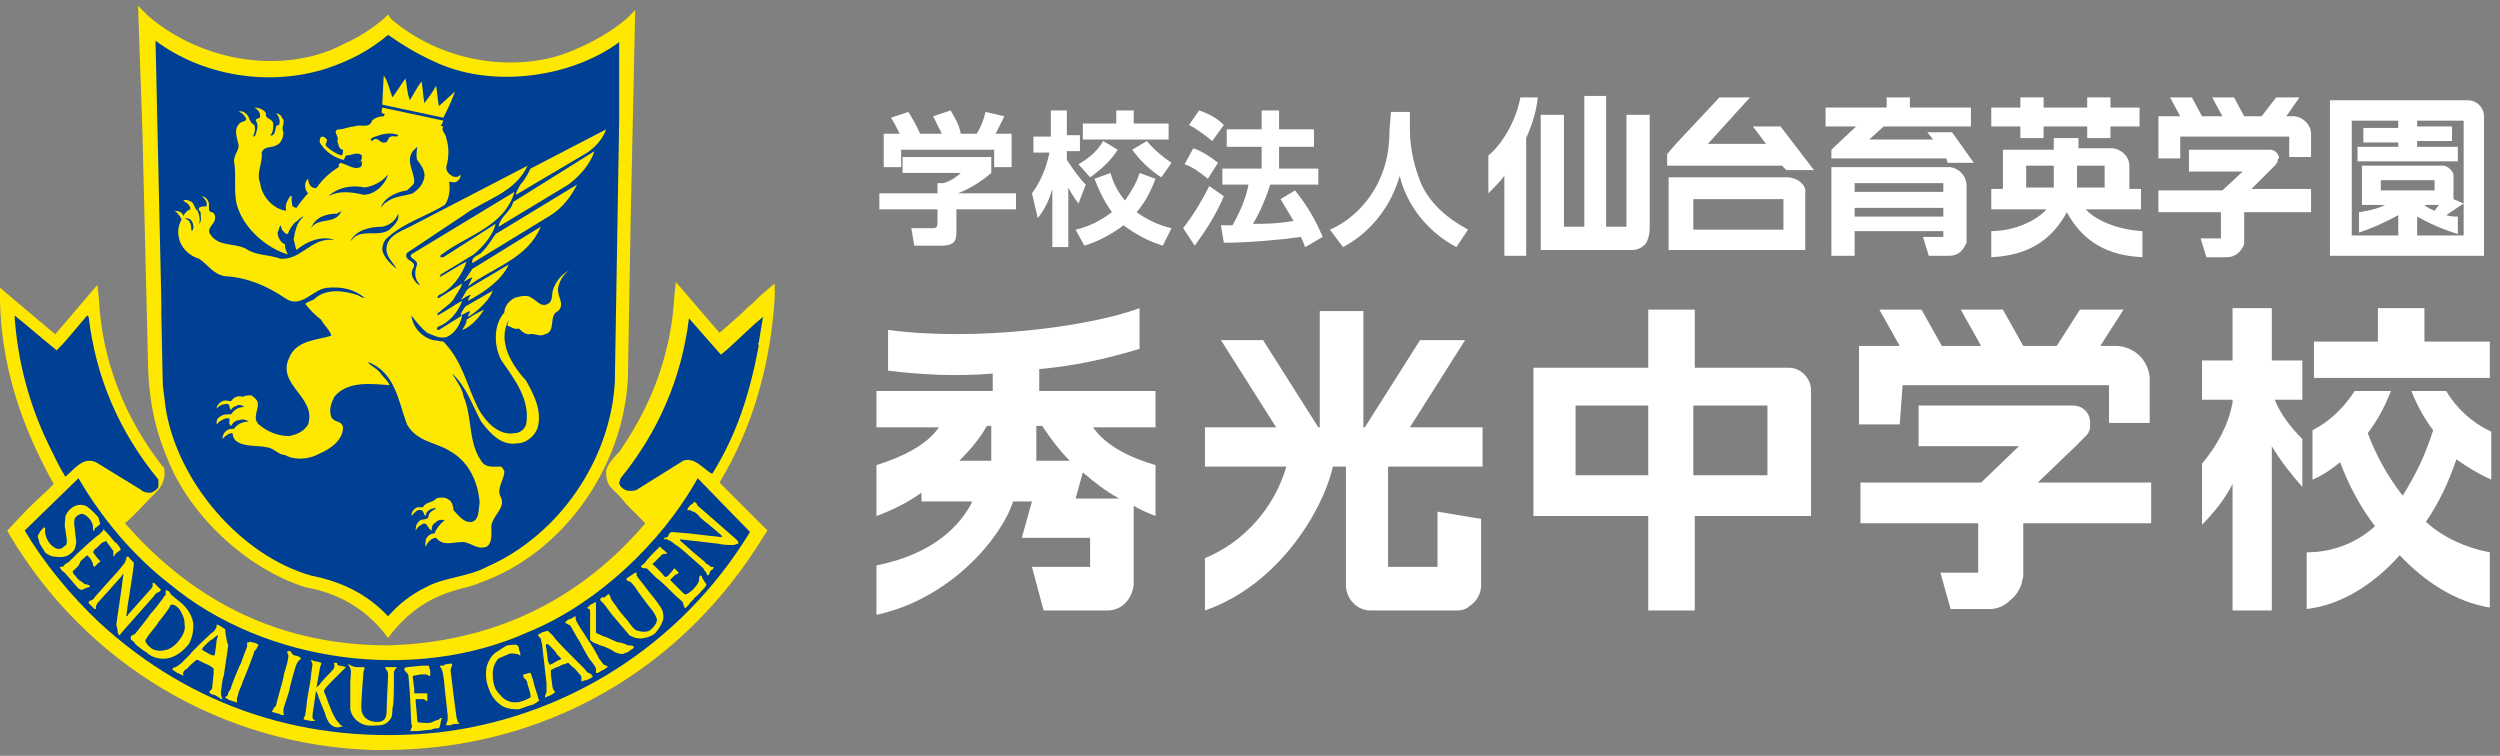 <?xml version="1.0" encoding="utf-8"?>
<!-- Generator: Adobe Illustrator 24.1.2, SVG Export Plug-In . SVG Version: 6.00 Build 0)  -->
<svg version="1.1" xmlns="http://www.w3.org/2000/svg" xmlns:xlink="http://www.w3.org/1999/xlink" x="0px" y="0px"
	 viewBox="0 0 172 52" style="enable-background:new 0 0 172 52;" xml:space="preserve">
<rect x="0" y="0" width="172" height="52" fill="#808080" stroke="none"/>
<style type="text/css">
	.st0{opacity:0;fill:#FF00FF;}
	.st1{fill:#FFFFFF;}
	.st2{fill:#FFE800;}
	.st3{fill:#004094;}
</style>
<g id="レイヤー_2">
	<rect class="st0" width="172" height="52"/>
</g>
<g id="レイヤー_3">
	<path class="st1" d="M113.5,7.9h-1.6v7.7h-1.4v-9h-1.5v9h-1.4V7.9H106l0,9.3h6.3c0.4,0,0.7-0.2,0.9-0.4c0.2-0.3,0.3-0.7,0.3-1.1
		V7.9z"/>
	<path class="st1" d="M102.4,10.7v2.6c0.4-0.4,0.8-0.8,1.1-1.2v5.5h1.5V9.5c0.4-0.9,0.7-1.8,0.8-2.8h-1.2
		C104.4,7.9,103.6,9.7,102.4,10.7"/>
	<path class="st1" d="M123.1,12.2l-7.4,0v0h-0.9v5h1.6v0h6.2v0h1.6v-3.9C124.3,12.8,123.8,12.3,123.1,12.2 M122.7,15.8h-6.2v-2.1
		h6.2L122.7,15.8z"/>
	<polygon class="st1" points="120.6,8.7 121.5,9.9 117.5,9.9 120.4,6.7 118.3,6.7 115.3,9.9 114.7,10.6 114.7,10.8 114.7,11.4 
		122.6,11.4 122.9,11.7 124.8,11.7 122.5,8.7 	"/>
	<polygon class="st1" points="139,9.5 140.6,9.5 140.6,8.7 143.6,8.7 143.6,9.5 145.2,9.5 145.2,8.7 147.2,8.7 147.2,7.4 145.2,7.4 
		145.2,6.7 143.6,6.7 143.6,7.4 140.6,7.4 140.6,6.7 139,6.7 139,7.4 137,7.4 137,8.7 139,8.7 	"/>
	<path class="st1" d="M143.5,14.4h3.8v-1.4h-0.8v-1.4c0,0,0-0.1,0-0.1s0-0.1,0-0.1c0-0.6-0.5-1.1-1.1-1.2h-2.4V9.5h-1.7v0.8H138v0
		h-0.2v2.7h-0.8v1.4h3.8c-0.6,0.7-2.1,1.5-3.8,1.5v1.8c1.6-0.1,3.8-0.5,5.2-3.1c1.4,2.6,3.6,3,5.2,3.1v-1.8
		C145.6,15.8,144.1,15.1,143.5,14.4 M141.3,12.9h-1.9v-1.5h1.9V12.9z M142.9,12.9v-1.5h1.9v1.5H142.9z"/>
	<path class="st1" d="M156.2,11.7l0.3-0.3c0,0,0,0,0.1-0.1c0-0.1,0.1-0.1,0.1-0.2c0-0.1,0-0.2,0.1-0.2v0c0-0.3-0.3-0.6-0.6-0.6h-5.6
		v1.5h3.7l-1.4,1.3h-4.4v1.5h4.3v1.8h-1.4l0.4,1.3h1.4c0.6,0,1-0.4,1.2-0.9c0-0.1,0-0.2,0-0.2v-2h4.6V13h-4.1L156.2,11.7z"/>
	<path class="st1" d="M150,9.4h7.5v1.4h1.5V9.2c0-0.6-0.5-1.1-1.1-1.2l-0.3,0h-0.3l0.9-1.3h-1.6L155.6,8h-1.2l-0.7-1.3h-1.5l0.7,1.3
		h-1.4l-0.7-1.3h-1.5L150,8h-1.5v0h0v2.9h1.5V9.4z"/>
	<path class="st1" d="M169.8,6.9l-9.5,0v1.4h0v7.9h0v1.4h10.6V8C170.9,7.4,170.4,6.9,169.8,6.9 M169.5,9.4v6.8h-3.2v-1.3
		c0.9,0.5,1.8,0.9,2.8,1.2v-1.2c-0.3,0-0.5,0-0.8-0.1l1.2-0.8l-0.7-0.3v-0.6l0,0v-1c0-0.1,0-0.2-0.1-0.3c-0.1-0.2-0.4-0.4-0.6-0.4
		h-5.6v1h0v0.7h0v1h1.6c-0.6,0.3-1.2,0.4-1.8,0.5V16c0.9-0.3,1.8-0.7,2.7-1.2v1.4h-3.2V8.3h3.2v0.5h-2.4v1h2.4v0.3h-2.8v1h6.9v-1
		h-2.8V9.7h2.4v-1h-2.4V8.3h3.2L169.5,9.4z M167.5,12.6v0.5h-3.7v-0.7h3.7V12.6z M167.8,14.1l-0.3,0.4c-0.2-0.1-0.5-0.2-0.7-0.4
		H167.8z"/>
	<path class="st1" d="M134.2,11.5H126v6.1h1.6v-1.7h6.1v0.4h-1.4l0.4,1.3h1.4c0.3,0,0.6-0.1,0.8-0.3c0.2-0.2,0.3-0.4,0.4-0.6
		c0-0.1,0-0.2,0-0.2v-3.7C135.3,12.1,134.8,11.6,134.2,11.5 M133.7,14.9h-6.1v-0.6h6.1V14.9z M133.7,13.2h-6.1v-0.6h6.1V13.2z"/>
	<polygon class="st1" points="132.6,9.1 133,9.6 128.6,9.6 129.6,8.7 135.6,8.7 135.6,7.4 131.4,7.4 131.4,6.7 129.8,6.7 129.8,7.4 
		125.6,7.4 125.6,8.7 127.7,8.7 126,10.3 126,10.9 126,10.9 133.9,10.9 134,11.2 135.8,11.2 134.3,9.1 	"/>
	<path class="st1" d="M68.2,10.9v1c-0.7,0.6-1.5,1.1-2.3,1.4h4v1.1h-4.1v1.5c0,0.5,0,1-1,1h-1.9l-0.2-1.2h1.4c0.3,0,0.4,0,0.4-0.4
		v-0.9h-4v-1.1h4v-0.7l0.4,0c0.4-0.1,0.9-0.4,1.2-0.7h-4v-1.1H68.2z M61.9,9.2c-0.2-0.4-0.4-0.8-0.6-1.1l1.2-0.4
		c0.3,0.5,0.6,1,0.8,1.5h1.5c-0.2-0.4-0.4-0.8-0.6-1.2l1.2-0.4c0.3,0.5,0.6,1,0.7,1.6h1.1c0.3-0.5,0.5-1,0.6-1.5l1.3,0.3
		c-0.2,0.4-0.4,0.8-0.6,1.2h1.1v2.3h-1.2v-1.2H62v1.2h-1.2V9.2L61.9,9.2z"/>
	<path class="st1" d="M71,13.3c0.6-0.8,1-1.8,1.2-2.8h-1.1V9.4h1.2V7.6h1.1v1.7h0.9v1.1h-0.9v0.6c0.4,0.6,0.8,1.2,1.3,1.7L74.2,14
		c-0.3-0.4-0.5-0.7-0.7-1.1v4.1h-1.1v-4c-0.2,0.7-0.5,1.4-1,2L71,13.3z M79.5,12.3c-0.3,0.8-0.7,1.6-1.3,2.3
		c0.7,0.5,1.5,0.9,2.4,1.1L80,16.9c-1-0.3-1.9-0.8-2.7-1.4c-0.8,0.6-1.7,1.1-2.7,1.4L74,15.8c0.9-0.2,1.7-0.6,2.5-1.2
		c-0.5-0.7-0.9-1.5-1.2-2.3l1.1-0.4c0.2,0.7,0.5,1.3,1,1.9c0.4-0.6,0.8-1.2,1-1.9L79.5,12.3z M76.9,10.3c-0.5,0.8-1.2,1.4-1.9,1.9
		l-0.8-0.9c0.7-0.4,1.3-0.9,1.7-1.6L76.9,10.3z M76.8,7.6H78v0.9h2.4v1.1h-5.9V8.5h2.3L76.8,7.6z M78.9,9.7c0.5,0.6,1.1,1.1,1.7,1.5
		l-0.7,1c-0.8-0.5-1.5-1.2-2-1.9L78.9,9.7z"/>
	<path class="st1" d="M84.2,13.5c-0.5,1.2-1.2,2.3-2,3.4l-0.8-1.2c0.7-0.9,1.3-1.9,1.8-2.9L84.2,13.5z M82.1,10.2
		c0.6,0.2,1.2,0.6,1.7,1l-0.7,1.1c-0.5-0.4-1-0.8-1.6-1L82.1,10.2z M82.5,7.6c0.6,0.2,1.2,0.5,1.7,1l-0.8,1.1
		c-0.5-0.4-1-0.8-1.6-1.1L82.5,7.6z M87.4,12.7c-0.3,0.9-0.7,1.9-1.2,2.7c0.9,0,1.6,0,2.8-0.2c-0.3-0.5-0.6-1-0.9-1.5l1-0.6
		c0.8,1,1.4,2,1.9,3.2L89.8,17c-0.1-0.2-0.1-0.3-0.3-0.7c-1.4,0.2-3.6,0.4-5.3,0.4L84,15.5c0.1,0,0.7,0,0.8,0
		c0.5-0.9,0.9-1.8,1.1-2.8h-1.8v-1.1h2.7v-1.5h-2.4V8.9h2.4V7.6h1.2v1.3h2.4v1.2h-2.4v1.5h2.7v1.1H87.4z"/>
	<path class="st1" d="M95.7,7.7H97v1.2c0,1.3,0.3,2.6,0.8,3.8c0.9,1.9,2.7,2.8,3.2,3.1l-0.8,1.2c-1.9-1-3.4-2.8-3.9-4.9
		c-0.6,2.1-2,3.9-3.9,4.9l-0.9-1.2c1.4-0.6,2.6-1.8,3.3-3.2c0.6-1.2,0.8-2.4,0.8-3.7L95.7,7.7z"/>
	<path class="st1" d="M124.4,26.1c-0.3-0.5-0.8-0.8-1.3-0.8h-6.5v-4h-3.2v4h-7.9v10.2h7.9v6.5h3.2v-6.5h8v-8.6
		C124.6,26.5,124.5,26.3,124.4,26.1z M113.4,32.7h-5v-4.8h5L113.4,32.7z M121.6,32.7h-5.1v-4.8h5.1L121.6,32.7z"/>
	<path class="st1" d="M71.4,25.4c2.4-0.2,4.7-0.7,7-1.4v-2.8c-3.5,1.3-11.3,2.3-17.3,1.5v2.8c2.4,0.3,4.8,0.4,7.2,0.2v1.2h-8v2.5
		h4.3c-0.9,1.3-2.7,2.1-4.3,2.6v3.5c1.1-0.4,2.1-0.9,3.1-1.6v0.6h3.5c-0.8,1.6-2.6,3.6-6.6,4.4v3.4c5.1-1.1,8.6-5.3,9.4-7.8H71
		L70.3,37h4.7v2h-4l0.8,3h4.4c1,0,1.7-0.8,1.8-1.8v-5.4c0.5,0.3,1,0.5,1.5,0.7v-3.5c-1.7-0.5-3.4-1.3-4.3-2.6h4.3v-2.5h-8V25.4z
		 M68.3,31.7h-2.3c0.7-0.7,1.4-1.5,1.9-2.4h0.3V31.7z M74.5,32.5c0.8,0.7,1.6,1.3,2.5,1.8h-3L74.5,32.5z M71.7,29.3
		c0.6,0.9,1.2,1.7,1.9,2.4h-2.3v-2.4L71.7,29.3z"/>
	<path class="st1" d="M102,32.1v-2.7h-5l3.8-6h-3.1l-3.8,6h-0.1v-8h-3v8h-0.1l-3.8-6H84l3.8,6h-4.9v2.7h5.6
		c-0.8,2.8-2.9,5.2-5.6,6.3V42c5.2-1.8,8.2-7.1,8.8-9.9h0.9v8.3c0.1,0.9,0.8,1.6,1.7,1.6h6c0.3,0,0.6-0.1,0.8-0.3
		c0.5-0.3,0.8-0.9,0.8-1.4v-4.6l-3-0.5V39h-3.4v-6.9H102z"/>
	<path class="st1" d="M142.8,30.7l0.6-0.6c0,0,0.1-0.1,0.1-0.1c0.1-0.1,0.2-0.2,0.2-0.3c0.1-0.1,0.1-0.3,0.1-0.5v-0.1
		c0-0.7-0.5-1.2-1.2-1.2H132v2.8h6.9l-2.6,2.5h-8.3V36h8.1v3.4h-2.6l0.7,2.5h2.7c0.5,0,1-0.2,1.4-0.6c0.4-0.3,0.7-0.8,0.8-1.2
		c0-0.2,0.1-0.3,0.1-0.5V36h8.8v-2.8h-7.8L142.8,30.7z"/>
	<path class="st1" d="M130.9,26.5h14.2v2.6h2.8V26c-0.1-1.2-1-2.1-2.2-2.2h-1.2l1.6-2.5h-3l-1.6,2.5h-2.3l-1.4-2.5h-2.9l1.4,2.5
		h-2.7l-1.4-2.5h-2.9l1.4,2.5h-2.8v5.4h2.8L130.9,26.5z"/>
	<polygon class="st1" points="171.3,23.5 166.8,23.5 166.8,21.2 163.6,21.2 163.6,23.5 159.2,23.5 159.2,26 171.3,26 	"/>
	<path class="st1" d="M171.4,33v-3.3c-1.3-0.6-2.4-1.6-3.1-2.8h-2.4c0.4,1,0.9,1.9,1.5,2.7c-0.5,1.6-1.2,3.1-2.1,4.5
		c-1-1.3-1.8-2.7-2.4-4.3c0.7-0.9,1.2-1.9,1.6-2.9H162c-0.7,1.1-1.7,2.1-2.9,2.7v3.4c0.7-0.3,1.3-0.7,1.9-1.2
		c0.6,1.6,1.4,3.1,2.4,4.4c-1.3,1.2-3,1.8-4.7,1.8v3.9c2.5-0.3,4.7-1.8,6.4-3.7c1.7,1.8,3.8,3.2,6.2,3.6v-3.8
		c-1.6-0.3-3.2-1-4.4-2.1c0.9-1.3,1.6-2.8,2.1-4.3C169.7,32.1,170.5,32.6,171.4,33"/>
	<path class="st1" d="M158.4,24.8h-2.1v-3.6h-2.7v3.6h-2.1v2.7h2.1v0.2c-0.3,1.6-1.1,3-2.1,4.2v4.2c0.8-0.8,1.6-1.8,2.1-2.8V42h2.7
		V30.7c0.6,1,1.3,1.9,2.1,2.8v-3.3c-0.8-0.8-1.5-1.7-1.9-2.7h1.9V24.8z"/>
	<path class="st2" d="M43.1,1.3c-1.2,1-2.5,1.7-4,2.3c-1.3,0.5-2.6,0.7-4,0.7c-3,0-6-1.1-8.2-3L26.7,1l-0.2,0.2
		c-0.9,0.8-1.9,1.4-2.8,1.8c-1.5,0.8-3.2,1.2-5.1,1.2l0,0c-3.1,0-6.2-1.2-8.4-3.1L9.5,0.4l0.3,8.7l0.4,16.5c0.1,2.3,0.6,4.3,1.3,5.9
		c1.5,3.9,5.4,7.6,9.5,8.9l0,0c2.3,0.4,4.1,1.5,5.4,3.1l0.3,0.4l0.3-0.4c0.8-1,1.8-1.8,2.8-2.3c0.6-0.3,1.2-0.5,1.9-0.7
		c0.4-0.1,0.9-0.2,1.3-0.4c5.7-2,9.9-7.9,10.2-14.1l0.2-11.4l0.2-9.1l0.1-4.8L43.1,1.3z"/>
	<path class="st3" d="M29.8,4.2c3.9,1.9,9.4,1.2,12.8-1.3l0,5.3l-0.3,18.1C42,31.6,38.5,36.8,33.5,39c-1.3,0.7-2.9,0.7-4.2,1.4
		c-1,0.5-1.8,1.1-2.6,2c-1.5-1.6-3.3-2.4-5.3-2.8c-4.9-1.4-9.2-6.5-10-11.5l-0.2-1.6l-0.1-4.9l0-0.8l-0.4-18
		c3.2,2.4,7.8,3.2,11.8,1.9c1.5-0.5,2.9-1.2,4.2-2.3C27.7,3.1,28.7,3.7,29.8,4.2"/>
	<path class="st2" d="M53.3,19.5l-0.7,0.6c-0.4,0.3-0.7,0.7-1.1,1c-0.6,0.6-1.3,1.2-2,1.8l-3-3.5l-0.1,0.9
		c-0.2,3.9-1.5,7.4-3.6,10.5l0,0c-0.1,0.2-0.2,0.3-0.4,0.5c-0.3,0.3-0.6,0.7-0.7,1.1l0,0.1c0,0.4,0.1,0.8,0.3,1l0,0
		c0.4,0.4,0.8,0.8,1.1,1.2c0.4,0.4,0.9,0.9,1.3,1.3c-4.6,5.4-10.6,8.2-17.7,8.4c-7.3,0-13.3-2.9-18.1-8.4c0.7-0.6,1.3-1.3,1.9-1.9
		l0.3-0.3c0.4-0.4,0.6-1,0.5-1.5l0-0.1l-0.1-0.1C8.6,28.8,7,24.8,6.8,20.5l-0.1-0.9L3.8,23L0,19.8l0,0.9c0.1,4.4,1.4,8.5,3.7,12.6
		c-0.1,0.1-0.2,0.2-0.4,0.4c-0.9,0.8-1.8,1.7-2.6,2.6l-0.2,0.2l0.1,0.2c5.3,9,14.7,14.6,25.1,14.9c0.2,0,0.5,0,0.7,0
		c10.9,0,20.5-5.4,26.2-14.8l0.2-0.3l-3.3-3.3c2.3-3.8,3.5-8.1,3.8-12.7L53.3,19.5z"/>
	<path class="st3" d="M52.2,23.6c-0.1,0,0,0.1,0,0.2c-0.6,3.2-1.5,6.1-3.2,8.8c-0.6-0.3-1.2-1.2-2-0.9l-3.2,2
		c-0.2,0.1-0.6,0.1-0.8,0c-0.2-0.1-0.4-0.3-0.4-0.5l0.1-0.3c2.6-3.2,4.2-6.9,4.7-11c0.7,0.8,1.5,1.7,2.2,2.5c1-0.8,1.9-1.8,2.9-2.6
		C52.4,22.3,52.3,23,52.2,23.6"/>
	<path class="st3" d="M3.9,24.1c0.8-0.8,1.4-1.6,2.1-2.4l0.1,0.1C6.6,26,8.2,29.7,10.9,33c0,0.2,0,0.3,0,0.5
		c-0.1,0.2-0.3,0.3-0.5,0.4c-0.2,0-0.5,0-0.7-0.2l-3.1-1.9c-0.9-0.4-1.5,0.5-2.1,1C4,32,3.7,31.3,3.3,30.5c-1.3-2.7-2.1-5.7-2.3-8.8
		C2,22.5,2.9,23.3,3.9,24.1"/>
	<path class="st3" d="M51.6,36.6c-4.8,7.9-12.8,12.8-21.5,13.8c-8.9,0.9-16.9-1.7-23.3-7.6c-2-1.9-3.8-4.1-5.1-6.3l3.7-3.6
		c1.5,2.6,3.7,5.3,6.3,7.3c6.5,5.4,16.8,6.8,24.6,3.3c4.7-1.9,9.2-6.1,11.7-10.6L51.6,36.6z"/>
	<path class="st2" d="M27,6.7c0.3-0.4,0.6-0.9,0.9-1.3c0.1,0.5,0.1,1,0.3,1.5C28.5,6.4,28.7,6,29,5.6c0.1,0.5,0.1,1,0.2,1.5
		c0.3-0.4,0.6-0.8,0.8-1.2c0.1,0.5,0.1,1,0.2,1.4l1.1-1c-0.2,0.6-0.5,1.2-0.8,1.8l-4.2-0.9l0.1-2C26.7,5.6,26.8,6.2,27,6.7"/>
	<path class="st2" d="M30.5,8.3c0,0.1-0.1,0.2-0.2,0.4l-4-0.9c-0.1-0.1,0-0.3,0-0.4L30.5,8.3z"/>
	<path class="st2" d="M18.3,7.8c-0.1,0.4,0.4,0.3,0.5,0.7c0,0.3,0,0.6-0.2,0.8c0.1,0.1,0.3-0.1,0.3-0.2c0.1-0.2,0-0.5,0.3-0.5
		c0.1-0.3,0-0.6-0.2-0.8c0.2,0,0.4,0.2,0.4,0.3c0.3,0.3-0.1,0.6,0.1,1c0,0.4-0.2,0.8-0.5,0.9c-0.3,0.2-0.8,0-1,0.5
		c0.1,0.7-0.4,1.4-0.1,2.1c0.1,0.9,0.9,1.8,1.8,1.9c-0.1-0.3,0-0.6,0.2-0.9c0-0.1,0.1-0.1,0.2-0.1c-0.1,0.2,0,0.4,0,0.6
		c0,0.1,0.2,0.2,0.3,0.2c0.2-0.3,0.5-0.7,0.8-1c-0.2-0.2-0.3-0.6-0.1-0.9l0.1-0.1c0,0.2,0.1,0.5,0.3,0.6c0.1,0,0.2,0.1,0.3,0
		c0.4-0.6,1-1.1,1.5-1.4c0-0.1,0-0.2,0.1-0.3c0.5,0.1,0.9,0.5,1.4,0.3c0.1-0.1,0.1-0.2,0.1-0.3l0-0.1c-1.2,0.1-2.3-0.3-2.9-1.3
		c0-0.2,0-0.4,0.2-0.4c0.1,0,0.2,0.1,0.3,0.2c0,0.2-0.2,0.4,0,0.5c0.3,0.3,0.7,0.5,1,0.6c0.1-0.1,0.1-0.2,0.1-0.4
		c-0.3,0-0.3-0.4-0.4-0.6c0.2-0.3-0.4-0.7,0.1-0.8c0.4,0,0.7-0.2,1.1-0.2c0.4-0.2,1,0.2,1.2-0.4c0.2-0.2,0.5-0.3,0.8-0.3l0.1-0.2
		l4,0.9c-0.2,0.3,0.2,0.5,0.2,0.8c0.2,0.6,0.2,1.3,0,2c0,0.3,0.2,0.5,0.4,0.6c0.1,0.1,0.4,0.1,0.5,0l0.1-0.1c0,0.2-0.1,0.4-0.3,0.5
		c-0.2,0.1-0.3,0-0.5,0c0.1,0.5,0,1.2-0.3,1.6c-1.3,0.8-2.8,1.2-4,2.3c-0.2,0.2-0.3,0.5-0.3,0.8c0.1,0.5,0.6,1,1,1.3
		c-0.3-0.5-0.8-0.9-0.7-1.5c0.1-0.8,1-1.1,1.6-1.4l8.1-4.2h0c-0.9,1.9-2.9,2.3-4.4,3.4L28,17.4c-0.3,0.6,0.8,0.5,0.4,1.1
		c-0.1,0.2-0.1,0.4,0,0.6c0.1,0.2,0.3,0.5,0.5,0.5c-0.4-0.4-0.4-0.9-0.2-1.4c0-0.4-0.6-0.4-0.4-0.7l7.1-4.3h0c-0.7,2.4-3.3,3-5,4.3
		c-0.1,0-0.1,0.1-0.1,0.2l0.2,0l3.6-2.3c-0.2,0.8-0.8,1.5-1.5,2.1l-2.3,1.4c0,0.1,0,0.1-0.1,0.2l0,0c0.7-0.4,1.3-0.8,1.9-1.1
		c-0.3,0.9-1,1.9-1.9,2.3c-0.1,0.1-0.1,0.1-0.1,0.2h0.1l1.6-1c-0.1,0.4-0.4,0.7-0.6,1.1c-0.3,0.4-0.7,0.6-1,0.9
		c-0.1,0-0.1,0.1-0.1,0.2l0,0c0.6-0.3,1.1-0.7,1.7-1c-0.3,0.8-0.9,1.5-1.7,1.8c0,0.1-0.1,0.1,0,0.2l0.1,0l1.6-1
		c-0.1,0.5-0.4,1.1-0.9,1.4c-0.5,0.3-1,0-1.5-0.2c-0.4-0.3-0.8-0.8-1.1-1.2c0.1,0.8,0.7,1.5,1.5,1.7c0.2,0,0.5,0.1,0.7,0.1
		c1.3,1.3,1.6,3,2.4,4.6c0.5,0.9,1.4,1.9,2.5,1.7c0.4,0,0.7-0.3,0.8-0.6c0.3-1.7-0.8-3.1-1.7-4.4c-0.5-0.9-0.6-2.4,0.2-3.3
		c0-0.4,0.3-0.8,0.7-1c0.3-0.1,0.7-0.2,1-0.1c0.5,0.2,0.8,0.8,1.3,0.5c0.4-0.2,0.2-0.7,0.4-1.1c0.2-0.5,0.6-1,1.1-1.2
		c-0.4,0.2-0.7,0.7-0.8,1.2c-0.1,0.6,0.5,1.1,0,1.6c-0.7,0.3-0.1,1.4-0.9,1.6c-0.4,0.2-0.7-0.1-1.1,0c-0.3,0-0.5-0.2-0.7-0.4
		c-0.3,0.1-0.5-0.1-0.8-0.2L35,22c-0.8,1.5,0.2,3.1,1.2,4.2c0.5,0.9,1.1,2,0.8,3.2c-0.2,0.6-0.8,1.1-1.4,1.1
		c-1.1,0.2-1.9-0.7-2.5-1.5c-0.6-1.1-1-2.4-2-3.3c0.3,0.5,0.7,1,0.8,1.6c0.6,1.4,0.3,3.1,1.2,4.4c0.3,0.5,0.8,0.4,1.3,0.4
		c0.2,0,0.2,0.2,0.3,0.3c0,0.6-0.5,1.1-0.3,1.7c0.5,0.8-0.5,1.3-0.6,2.1c0,0.5,0.1,1.1-0.3,1.4c-0.7,0.3-1.2-0.4-1.8-0.3
		c-0.6,0-1.2,0.3-1.7-0.3c-0.3,0-0.6,0.3-0.7,0.6c-0.1-0.1,0-0.3,0-0.5c0.1-0.2,0.3-0.4,0.6-0.4c0.1-0.3,0.4-0.7,0.7-0.9
		c-0.3-0.1-0.5,0-0.7,0.2c-0.2,0.1-0.2,0.4-0.2,0.5c-0.3-0.1-0.3-0.7-0.7-0.4c-0.2,0.1-0.3,0.2-0.4,0.4c0-0.2,0-0.4,0.2-0.6
		c0.2-0.3,0.7,0,0.7-0.5c0.1-0.2,0.3-0.3,0.5-0.4c-0.1-0.1-0.2,0-0.3,0c-0.2,0.1-0.4,0.2-0.4,0.5c-0.2-0.1-0.1-0.3-0.3-0.4
		c-0.3-0.1-0.5,0.2-0.7,0.4c0-0.3,0.2-0.5,0.4-0.6l0.4,0c0.2-0.4,0.7-0.3,0.9-0.6c0.3-0.1,0.7-0.1,0.9,0.1c0.2,0.1,0.3,0.5,0.3,0.7
		c0.4,0.4,0.7,0.9,1.3,0.8c0.5-0.2,0.4-0.8,0.5-1.3c-0.1-1.5-0.8-2.9-2.1-3.6c-1-0.6-2.2-0.6-2.9-1.8c-0.6-1.6-0.8-3.6-2.7-4.3
		c0.2,0.3,0.6,0.4,0.9,0.8c0.2,0.3,0.5,0.5,0.6,0.8c-1.3-0.1-2.9-0.3-3.8,0.8c-0.2,0.4-0.4,0.9-0.2,1.4c0.2,0.4,0.7,0.2,0.8,0.7
		c0,0.9-0.9,1.5-1.6,1.8c-0.7,0.4-1.7,0.5-2.4,0.1c-0.4,0-0.7-0.4-1.1-0.5c-0.8-0.2-1.7,0-2.3-0.5c-0.1-0.1-0.2-0.3-0.2-0.5
		c-0.3,0-0.5,0.2-0.7,0.4c0-0.2,0.1-0.4,0.2-0.5c0.2-0.2,0.4-0.2,0.6-0.2c0.2-0.3,0.6-0.5,1-0.5c-0.1-0.1-0.4-0.2-0.6-0.1
		c-0.3,0-0.5,0.2-0.6,0.4c-0.2-0.1-0.1-0.3-0.1-0.5c-0.3-0.1-0.5,0.1-0.7,0.2l-0.2,0.2c0-0.2,0-0.4,0.2-0.5c0.2-0.2,0.5-0.2,0.8-0.2
		c0.2-0.3,0.5-0.5,0.9-0.5c-0.1-0.1-0.3-0.2-0.5-0.1c-0.2,0.1-0.3,0.1-0.4,0.3c-0.2-0.1,0-0.5-0.4-0.4c-0.2,0-0.4,0.1-0.6,0.3
		c0-0.2,0.2-0.4,0.4-0.5c0.2-0.1,0.4,0,0.6,0c0.2-0.3,0.5-0.4,0.8-0.3c0.2-0.1,0.4-0.1,0.6-0.1c0.1,0.1,0.3,0.2,0.4,0.4
		c0.2,0.5-0.4,1.1,0.1,1.6c0.6,0.5,1.3,0.8,2.1,0.8c0.5-0.1,1-0.3,1.3-0.8c0.6-1.9-2.2-2.7-1.3-4.6c0.5-1.2,1.9-1.2,2.9-1.5
		c-0.1-0.4-0.5-0.7-0.7-1.1c-0.4-0.3-0.8-0.7-1.1-1.1c0.1-0.1,0.4-0.2,0.6-0.3c0.8-0.8,2.1-0.6,3-0.3c0.2,0.1,0.3,0.2,0.5,0.2
		c-0.7-0.6-1.6-0.8-2.6-0.7c-1,0.1-1.8,1.5-2.9,0.7c-1.2-0.8-2.5-1.4-4.1-1.5c-0.8-0.1-1.2-0.8-1.8-1.2c-0.7-0.2-1.3-0.8-1.4-1.5
		c-0.1-0.4,0-0.9,0.2-1.2c-0.1-0.2-0.3-0.5-0.5-0.6c0.3,0,0.5,0.1,0.6,0.3c0,0.3,0.4,0.2,0.5,0.6c0.1,0.2,0,0.3,0.1,0.5
		c0.2-0.2,0.1-0.6-0.1-0.8C12.9,15,12.8,15,12.6,15c0-0.2,0.2-0.5,0.5-0.6c0-0.2-0.1-0.3-0.2-0.4l-0.3-0.2c0.2-0.1,0.4,0,0.6,0.1
		c0.2,0.2,0.2,0.5,0.4,0.6c0.1,0.3,0.2,0.6,0.1,0.9c0.2-0.2,0.1-0.5,0.1-0.8c0-0.1-0.2-0.1-0.1-0.3c0.1-0.1,0.3-0.1,0.5-0.1
		c0.1-0.3-0.1-0.5-0.3-0.7c0.1,0,0.3,0.1,0.4,0.3c0.2,0.3-0.1,0.8,0.3,0.8c0.2,0.1,0.2,0.3,0.2,0.4c0,0.4-0.5,0.6-0.4,1
		c0.5,1,1.7,0.7,2.5,1.1c0.7,0.5,1.6,0.4,2.4,0.7c1.4,0.1,2.1-1.4,3.5-1.3c0.1,0,0.1,0,0.2,0c-0.9-0.3-1.9,0.1-2.6,0.7
		c-0.1-0.2-0.1-0.5-0.2-0.7c0.1-0.6,0.2-1.2,0.7-1.6c-0.2,0-0.4,0.3-0.6,0.4c-0.2,0.2-0.4,0.5-0.5,0.8c-0.2,0-0.3-0.2-0.4-0.3
		l-0.1-0.3c-0.1,0.1-0.1,0.3-0.2,0.5c0,0.3,0.2,0.7,0.5,0.8c0,0.3,0.1,0.5,0.2,0.7c-1.4-0.4-2.9-1.7-3.4-3.1c-0.4-1-0.1-2.2-0.3-3.3
		c0-0.5,0.4-0.8,0.3-1.2c-0.1-0.4-0.3-1,0-1.3c0.1-0.3,0.7-0.2,0.5-0.5c-0.1-0.2-0.3-0.4-0.5-0.4c0.2-0.1,0.4,0,0.5,0.1
		c0.3,0.2,0.2,0.6,0.6,0.8c0.1,0.3,0,0.6-0.1,0.8c0.1,0,0.2-0.1,0.2-0.2c0.1-0.3,0.2-0.6,0-0.9c0-0.2,0.3-0.1,0.3-0.3
		c0-0.3-0.2-0.5-0.4-0.6C17.9,7.4,18.2,7.6,18.3,7.8"/>
	<path class="st2" d="M40.4,10.5l-4.9,2.9c0-0.2,0.2-0.5,0.3-0.7c0.3-0.3,0.5-0.7,0.7-1.1l5.2-2.7C41.5,9.5,41,10.1,40.4,10.5"/>
	<path class="st2" d="M39.1,12.7l-4.8,2.9h0c0.1-0.7,0.9-1.1,1-1.7l5.6-3.5C40.6,11.3,39.9,12.1,39.1,12.7"/>
	<path class="st2" d="M37.9,14.8l-5.4,3.3c-0.1-0.5,0.5-0.5,0.7-0.8c0.4-0.4,0.6-0.8,0.9-1.2l5.6-3.4C39.3,13.5,38.7,14.3,37.9,14.8
		"/>
	<path class="st2" d="M32.2,19.7c0.1-0.2,0.2-0.4,0.3-0.6c-0.2,0-0.4,0.2-0.6,0.3c0.2-0.3,0.4-0.6,0.6-0.9l4.7-2.9
		C36.3,17.8,33.9,18.4,32.2,19.7"/>
	<path class="st2" d="M32.2,20.7c0-0.1,0.1-0.3,0.2-0.4c-0.3,0-0.5,0.3-0.7,0.3c0.3-0.3,0.3-0.6,0.6-0.8l2.7-1.6
		C34.5,19.3,33.3,20.1,32.2,20.7"/>
	<path class="st2" d="M32.2,21.8c0-0.2,0.2-0.3,0.1-0.4c-0.2,0.1-0.4,0.2-0.6,0.3c0-0.2,0.2-0.4,0.3-0.6l1.9-1.1
		C33.7,20.6,32.9,21.4,32.2,21.8"/>
	<path class="st2" d="M31.8,22.7c0.1-0.2,0.3-0.4,0.3-0.7c0.4-0.3,0.8-0.5,1.2-0.7C33,21.8,32.4,22.5,31.8,22.7"/>
	<path class="st2" d="M6.6,36.3c0,0,0.3-0.2,0.3-0.3c0,0-0.1-0.2-0.1-0.3c0-0.1-0.2-0.3-0.3-0.4c-0.1-0.1-0.4-0.4-0.6-0.5
		c-0.3-0.1-0.6-0.1-0.9,0.1c-0.3,0.2-0.4,0.4-0.5,0.6c0,0.2-0.1,0.7,0,0.9c0,0.2,0.1,0.6,0.1,0.8c0,0.2,0,0.3-0.2,0.4
		c-0.2,0.2-0.4,0.2-0.6,0.1c-0.2-0.1-0.4-0.3-0.5-0.5c-0.1-0.1-0.2-0.5-0.2-0.6c0-0.1,0-0.3,0-0.3c0,0-0.1,0-0.1,0
		c0,0-0.3,0.3-0.3,0.4c0,0-0.1,0.1-0.1,0.2c0,0.1,0.1,0.3,0.1,0.4c0,0.1,0.3,0.5,0.4,0.7c0.1,0.1,0.4,0.3,0.7,0.3
		c0.1,0,0.5,0.1,0.9-0.1c0.3-0.2,0.5-0.4,0.5-0.7c0.1-0.2,0-0.5,0-0.6c0-0.1-0.1-0.8-0.1-0.9c0-0.1,0-0.4,0.2-0.5
		c0.1-0.1,0.3-0.2,0.5-0.1c0.2,0.1,0.4,0.3,0.5,0.5c0.1,0.2,0.1,0.4,0.1,0.5c0,0.1,0,0.1,0,0.1c0,0,0.1,0,0.1,0
		C6.5,36.3,6.6,36.3,6.6,36.3"/>
	<path class="st2" d="M7.1,36.4C7.1,36.4,7.2,36.4,7.1,36.4c0.1,0.1,0.3,0.3,0.3,0.3c0.1,0.1,0.5,0.6,0.5,0.6c0.1,0,0.4,0.4,0.4,0.5
		c0,0,0,0.1-0.1,0.1c0,0-0.3,0.2-0.3,0.3c0,0-0.1,0.1-0.1,0.1c0,0,0-0.1,0-0.1c0,0,0-0.2,0-0.3c-0.1-0.1-0.2-0.3-0.3-0.4
		c-0.1-0.1-0.2-0.3-0.2-0.3c0,0-0.1,0.1-0.2,0.1c-0.1,0-0.5,0.5-0.6,0.5c0,0-0.1,0.2-0.1,0.2c0,0,0.3,0.4,0.3,0.4
		c0,0,0.2,0.2,0.2,0.2c0,0,0,0.1-0.1,0.1c-0.1,0.1-0.3,0.3-0.3,0.3c0,0,0,0-0.1-0.1c0-0.1,0-0.2-0.1-0.3c0-0.1-0.2-0.3-0.2-0.3
		c0,0-0.1-0.1-0.1-0.1c0,0-0.5,0.4-0.5,0.5C5.5,38.9,5,39.3,5,39.3c0,0.1,0.1,0.3,0.2,0.3c0,0.1,0.3,0.4,0.4,0.4
		c0.1,0.1,0.2,0.2,0.3,0.2c0.1,0,0.3,0.1,0.3,0.1c0,0,0,0.1-0.1,0.1c-0.1,0-0.5,0.2-0.5,0.2c0,0-0.1-0.1-0.2-0.1
		c-0.1-0.1-0.5-0.6-0.6-0.7c-0.1-0.1-0.4-0.5-0.5-0.5c-0.1-0.1-0.2-0.3-0.2-0.3c0,0,0.1,0,0.1,0c0,0,0.2,0,0.2-0.1
		c0,0,0.2-0.2,0.3-0.2c0.1-0.1,0.5-0.5,0.6-0.6c0.1-0.1,1.4-1.3,1.5-1.3c0,0,0.2-0.2,0.2-0.2c0,0,0.1-0.1,0.1-0.1
		C7.1,36.5,7.1,36.4,7.1,36.4"/>
	<path class="st2" d="M8.9,38.4c0,0,0.3,0.3,0.3,0.3c0,0,0,0.1,0,0.2c0,0.2-0.5,3.2-0.5,3.4c0,0.1,0,0.1,0,0.1c0,0,0.1,0,0.1-0.1
		c0.1-0.1,1.5-1.7,1.6-1.8c0.1-0.1,0.1-0.2,0.1-0.2c0,0,0-0.2,0-0.2c0,0,0,0,0.1,0c0,0,0.5,0.5,0.5,0.5c0,0-0.1,0-0.1,0.1
		c0,0-0.1,0-0.2,0.1c-0.1,0-0.2,0.2-0.2,0.2c0,0-2.3,2.6-2.3,2.6c0,0,0,0.1-0.1,0.1c0,0-0.1-0.1-0.1-0.2C8.1,43.3,8,43,8,43
		c0-0.1,0.4-2.7,0.4-2.8c0-0.1,0.1-0.7,0.1-0.7c0,0-0.1,0-0.1,0.1c0,0-1.6,1.8-1.7,1.9c0,0-0.1,0.2-0.1,0.2c0,0.1,0,0.2,0,0.2
		c0,0,0,0-0.1,0c0,0-0.4-0.4-0.4-0.4c0,0,0-0.1,0-0.1c0,0,0.1-0.1,0.2-0.1c0,0,0.2-0.1,0.2-0.2c0.1-0.1,1.6-1.8,1.7-1.9
		c0,0,0.4-0.5,0.4-0.5c0,0,0.1-0.3,0.1-0.3c0-0.1,0-0.1,0-0.1C8.8,38.3,8.9,38.3,8.9,38.4"/>
	<path class="st2" d="M13.3,42.9c-0.1-0.7-0.6-1.2-0.7-1.3c-0.2-0.2-0.9-0.7-0.9-0.8c0-0.1-0.2-0.2-0.3-0.2c0,0,0,0.1,0,0.2
		c0,0.1,0,0.2-0.1,0.2c0,0.1-0.8,1.1-1,1.3c-0.1,0.2-1,1.3-1,1.3c-0.1,0.1-0.3,0.1-0.3,0.2C9,43.9,9,43.9,9,44c0,0,0.3,0.2,0.3,0.3
		c0.1,0.1,0.6,0.5,0.8,0.6c0.2,0.2,0.7,0.5,1.4,0.4c0.6-0.1,1.1-0.5,1.5-1C13.3,43.7,13.3,43.3,13.3,42.9 M12.5,43.8
		c-0.3,0.5-0.7,0.8-1,0.9c-0.4,0.1-0.6,0.1-0.9,0c-0.3-0.1-0.6-0.5-0.6-0.6c0-0.1,0.1-0.2,0.1-0.2c0-0.1,0.8-1,0.8-1.1
		c0.1-0.1,0.8-1,0.8-1.1c0-0.1,0.1-0.1,0.2-0.1c0.1,0,0.4,0.2,0.5,0.4c0.1,0.2,0.3,0.5,0.3,0.9C12.7,43.1,12.8,43.3,12.5,43.8"/>
	<path class="st2" d="M15.5,43.3c0,0-0.3-0.2-0.3-0.2c0,0-0.3-0.2-0.3-0.1c0,0,0,0.1,0,0.1c0,0,0,0.1-0.1,0.2c0,0.1-0.3,0.3-0.3,0.3
		c-0.1,0.1-1.4,1.3-1.4,1.4c-0.1,0.1-0.5,0.5-0.6,0.6c-0.1,0.1-0.4,0.3-0.4,0.3c0,0-0.2,0-0.2,0.1c0,0-0.1,0,0,0.1
		c0,0,0.3,0.2,0.3,0.2c0.1,0,0.4,0.2,0.4,0.2c0,0,0,0,0-0.1c0,0,0-0.1,0-0.1c0-0.1,0.2-0.3,0.3-0.3c0-0.1,0.5-0.5,0.5-0.5
		c0.1-0.1,0.1-0.1,0.2-0.1c0,0,0.6,0.3,0.6,0.3c0.1,0,0.4,0.2,0.5,0.3c0,0,0,0.2,0,0.3c0,0.1-0.1,0.9-0.1,1c0,0.1-0.1,0.2-0.1,0.2
		c0,0-0.1,0-0.1,0.1c0,0.1,0.2,0.2,0.3,0.2c0.1,0,0.4,0.2,0.5,0.3c0.1,0,0.1,0,0.1,0c0,0-0.1-0.2-0.1-0.4c0-0.1,0.1-1.1,0.2-1.2
		c0-0.1,0.3-2,0.3-2.1C15.5,43.8,15.5,43.3,15.5,43.3 M14.9,44.1c0,0.1-0.1,0.8-0.1,0.8c0,0,0,0.2-0.1,0.2c0,0-0.1,0-0.3-0.1
		c-0.2-0.1-0.5-0.3-0.5-0.3c0-0.1,0.1-0.2,0.2-0.3c0.1-0.1,0.4-0.4,0.5-0.4c0,0,0.3-0.3,0.4-0.3C15,43.8,14.9,44,14.9,44.1"/>
	<path class="st2" d="M17.4,44.2c0.1,0,0.3,0.1,0.3,0.1c0,0,0.1,0.1,0.1,0.1c0,0-0.1,0.1-0.1,0.1c0,0.1-0.1,0.2-0.2,0.3
		c0,0.1-0.7,1.9-0.8,2.1c0,0.1-0.3,0.7-0.3,0.8c0,0.1-0.1,0.3-0.1,0.4c0,0.1,0,0.2,0,0.2c0,0,0,0.1-0.1,0c0,0-0.3-0.1-0.3-0.1
		c-0.1,0-0.4-0.2-0.4-0.2c0-0.1,0.1-0.1,0.1-0.1c0,0,0.1-0.1,0.1-0.2c0-0.1,0.2-0.3,0.2-0.4c0-0.1,0.6-1.6,0.7-1.7
		c0-0.1,0.4-1.1,0.4-1.1c0-0.1,0-0.2,0-0.2c0,0,0-0.1,0-0.1c0,0,0.1,0,0.1,0C17.2,44.1,17.3,44.2,17.4,44.2"/>
	<path class="st2" d="M20.3,45.1c0.1,0,0.4,0.1,0.4,0.2c0,0,0,0.1-0.1,0.1c0,0-0.1,0.1-0.2,0.3c-0.1,0.2-0.5,1.7-0.5,1.8
		c0,0.1-0.4,1.2-0.4,1.3c0,0.1,0,0.3,0,0.3c0,0,0.1,0.1,0,0.1c0,0-0.2,0-0.3-0.1c-0.1,0-0.4-0.1-0.4-0.1c0,0-0.1,0-0.1-0.1
		c0,0,0.1,0,0.1-0.1c0-0.1,0.2-0.2,0.2-0.3c0-0.1,0.5-1.8,0.5-1.9c0-0.2,0.3-1,0.3-1.2c0-0.1,0.1-0.3,0-0.4c0-0.1-0.1-0.1,0-0.2
		c0,0,0.1,0,0.2,0C20.1,45.1,20.3,45.1,20.3,45.1"/>
	<path class="st2" d="M21.7,45.5c0.1,0,0.4,0.1,0.4,0.1c0,0,0,0,0,0.1c0,0-0.1,0.2-0.1,0.3c0,0.1-0.3,1.6-0.3,1.8
		c0,0.1-0.2,1.3-0.2,1.4c0,0.2,0,0.3,0.1,0.3c0,0,0.1,0.1,0.1,0.1c0,0-0.3,0-0.3,0c-0.1,0-0.5-0.1-0.5-0.1c0,0,0-0.1,0-0.1
		c0,0,0.1-0.2,0.1-0.2c0-0.1,0.1-0.6,0.1-0.8c0-0.2,0.3-1.7,0.3-1.9c0-0.2,0.1-0.7,0.1-0.8c0-0.1-0.1-0.2-0.1-0.3c0,0,0.1,0,0.1,0
		C21.4,45.4,21.6,45.5,21.7,45.5"/>
	<path class="st2" d="M23.4,45.8c0.1,0,0.4,0.1,0.4,0.1c0,0-0.1,0.1-0.2,0.2c-0.1,0.1-0.6,0.6-0.7,0.7c-0.1,0.1-0.6,0.6-0.6,0.7
		c0,0.1,0,0.2,0.1,0.3c0,0.1,0.4,1.1,0.5,1.3c0.1,0.2,0.3,0.6,0.4,0.6c0,0.1,0.3,0.3,0.3,0.3c0,0-0.1,0-0.2,0C23.3,50.1,23,50,23,50
		c0,0-0.2-0.1-0.3-0.2c-0.1-0.1-0.3-0.5-0.3-0.6c0-0.1-0.5-1.2-0.5-1.3c0-0.1-0.2-0.4-0.2-0.5c0-0.1,0.2-0.2,0.3-0.3
		c0-0.1,0.6-0.7,0.7-0.8c0.1-0.1,0.3-0.3,0.3-0.4c0-0.1,0-0.1,0-0.2c0-0.1-0.1-0.1,0-0.1c0,0,0.2,0,0.2,0
		C23.2,45.8,23.3,45.8,23.4,45.8"/>
	<path class="st2" d="M24.6,45.9c0.1,0,0.3,0,0.4,0c0,0,0.1,0,0.1,0.1c0,0-0.1,0.1-0.1,0.3c0,0.2-0.1,1.2-0.1,1.4c0,0.2-0.1,1,0,1.3
		c0.1,0.3,0.3,0.5,0.6,0.6c0.3,0.1,0.6,0.1,0.8,0c0.2-0.1,0.3-0.3,0.3-0.7c0-0.4,0.1-2.3,0.1-2.4c0-0.1,0-0.3-0.1-0.4
		c0,0-0.1-0.1-0.1-0.2c0,0,0.1,0,0.2,0c0,0,0.4,0,0.5,0c0.1,0,0.1,0,0.1,0c0,0,0,0.1-0.1,0.1c0,0,0,0.1-0.1,0.2c0,0.1,0,0.7,0,0.9
		c0,0.1,0,1.5-0.1,1.6c0,0.1,0,0.6-0.1,0.7c-0.1,0.2-0.4,0.5-0.8,0.5c-0.3,0-0.8,0.1-1.2-0.1c-0.4-0.2-0.7-0.5-0.8-1
		c0-0.5,0-1.8,0-1.9c0-0.2,0.1-0.8,0-0.9c0-0.1-0.1-0.2-0.1-0.2c0,0-0.1-0.1,0-0.1C24.3,45.9,24.5,45.9,24.6,45.9"/>
	<path class="st2" d="M28,45.9c0.1,0,1-0.1,1-0.1c0.1,0,0.5,0,0.5,0c0,0,0.1,0.3,0.1,0.4c0,0.1,0,0.3,0,0.3c0,0-0.1,0-0.1,0
		c0,0-0.1-0.1-0.2-0.1c-0.1,0-0.2,0-0.3,0c-0.1,0-0.6,0.1-0.6,0.1c0,0,0,0.1,0,0.1c0,0,0.1,0.8,0.1,0.8c0,0.1,0,0.2,0,0.3
		c0,0,0,0,0.1,0c0.1,0,0.5,0,0.6,0c0,0,0.1,0,0.2,0c0,0,0,0.3,0,0.4c0,0.1,0,0.1,0,0.1c0,0,0,0.1-0.1,0c0,0-0.1-0.1-0.2-0.1
		c-0.1,0-0.4,0-0.4,0c0,0-0.1,0-0.1,0c0,0,0,0.1,0,0.2c0,0.1,0.1,1,0.1,1.1c0,0.1,0,0.3,0.1,0.3c0.1,0,0.6,0.1,0.9,0
		c0.2-0.1,0.5-0.2,0.5-0.2c0,0,0.1-0.1,0.1-0.1c0,0,0.1,0,0.1,0c0,0-0.1,0.3-0.1,0.4c0,0.1-0.1,0.3-0.1,0.3c0,0-0.4,0-0.5,0.1
		c-0.2,0-0.9,0.1-1,0.1c-0.1,0-0.3,0-0.4,0c-0.1,0-0.1,0-0.1,0c0,0,0.1-0.1,0.1-0.2c0,0,0.1-0.1,0-0.3c0-0.2-0.1-1.9-0.1-2.1
		c0-0.1-0.1-1.2-0.1-1.2c0-0.1-0.1-0.2-0.1-0.2c0,0-0.1-0.1-0.1-0.1C27.7,46,27.9,45.9,28,45.9"/>
	<path class="st2" d="M30.7,45.7c0.1,0,0.4-0.1,0.4,0c0,0,0,0.1,0,0.1c0,0-0.1,0.2-0.1,0.3c0,0.1,0.2,1.6,0.2,1.7
		c0,0.1,0.2,1.4,0.2,1.5c0,0.1,0.1,0.3,0.1,0.4c0.1,0,0.1,0.1,0.1,0.1c0,0,0,0-0.1,0c-0.1,0-0.4,0-0.5,0.1c-0.1,0-0.3,0-0.3,0
		c0,0,0-0.1,0-0.1c0,0,0.1-0.2,0.1-0.3c0-0.1,0-0.2,0-0.3c0-0.1-0.2-1.7-0.2-1.8c0-0.1-0.1-1.2-0.2-1.3c0-0.1-0.1-0.2-0.1-0.2
		c0,0-0.1-0.1,0-0.1c0,0,0.1,0,0.2,0C30.6,45.7,30.7,45.7,30.7,45.7"/>
	<path class="st2" d="M35.6,44.4c0,0,0.1,0.1,0.1,0.2c0,0.1,0.1,0.3,0.1,0.4c0,0,0,0.1,0,0.1c0,0-0.2-0.1-0.2-0.1
		c-0.1,0-0.4-0.1-0.6,0c-0.2,0.1-0.5,0.2-0.7,0.3c-0.2,0.2-0.4,0.6-0.4,1c0,0.7,0.1,1.1,0.5,1.5c0.3,0.4,0.8,0.6,1.3,0.5
		c0.5-0.1,0.7-0.3,0.8-0.3c0,0,0-0.1,0-0.2c0-0.1-0.2-0.7-0.2-0.7c0-0.1-0.1-0.4-0.2-0.4c0,0-0.1-0.1-0.1-0.2c0,0,0-0.1,0-0.1
		c0.1,0,0.4-0.1,0.4-0.1c0,0,0.1,0,0.1,0c0,0,0.2,0.5,0.2,0.6c0,0.1,0.3,1,0.3,1c0,0.1,0.1,0.3,0.1,0.3c0,0-0.4,0.3-0.5,0.3
		c-0.1,0-0.6,0.2-0.9,0.3c-0.3,0-0.7,0-1.1-0.2c-0.5-0.3-0.8-0.7-1-1.3c-0.2-0.5-0.2-1.1-0.1-1.5c0.1-0.3,0.3-0.7,0.6-0.9
		c0.3-0.2,0.6-0.4,0.8-0.5C35,44.4,35.5,44.3,35.6,44.4"/>
	<path class="st2" d="M40.7,46.4c0,0-0.2-0.1-0.2-0.1c-0.1,0-0.2-0.2-0.3-0.3c-0.1-0.1-0.9-0.9-1-1c-0.1-0.1-1.1-1.1-1.1-1.2
		c-0.1-0.1-0.3-0.3-0.4-0.4c-0.1,0-0.3,0.1-0.4,0.1c0,0-0.1,0.1-0.2,0.1c0,0-0.1,0.1-0.1,0.1c0,0,0,0,0.1,0.1c0,0,0,0.1,0.1,0.1
		c0,0.1,0.1,0.4,0.1,0.5c0,0.1,0.3,2.5,0.3,2.6c0,0.1,0,0.5,0,0.6c0,0.1-0.1,0.2-0.1,0.3c0,0,0,0.1,0,0.1c0,0,0.2-0.1,0.2-0.1
		c0.1,0,0.4-0.2,0.4-0.2c0,0,0.1-0.1,0.1-0.1c0,0-0.1-0.1-0.1-0.1c0,0-0.1-0.2-0.1-0.3c0-0.1-0.1-0.7-0.1-0.8c0-0.1,0-0.3,0-0.3
		c0,0,0.4-0.2,0.4-0.2c0.1,0,0.4-0.2,0.5-0.2c0.1,0,0.2-0.1,0.3-0.1c0,0,0.3,0.3,0.3,0.3c0.1,0,0.3,0.3,0.4,0.4
		c0.1,0.1,0.2,0.2,0.2,0.3c0,0.1,0,0.1,0,0.2c0,0,0,0.1,0,0.1c0,0,0.2-0.1,0.3-0.1c0.1,0,0.5-0.2,0.5-0.3
		C40.7,46.5,40.7,46.5,40.7,46.4C40.8,46.4,40.7,46.4,40.7,46.4 M38.5,45.4c-0.1,0-0.5,0.3-0.6,0.3c0,0-0.1,0.1-0.1,0
		c0,0-0.1-0.2-0.1-0.2c0-0.1-0.1-0.8-0.1-0.8c0-0.1-0.1-0.3,0-0.4c0,0,0.1,0,0.2,0.1c0.1,0.1,0.5,0.5,0.5,0.6c0,0,0.3,0.3,0.3,0.3
		C38.6,45.4,38.5,45.4,38.5,45.4"/>
	<path class="st2" d="M40.6,41.6c0.1,0,0.4-0.2,0.4-0.2c0,0,0,0.1,0,0.1c0,0,0,0.3,0,0.4c0,0.1,0,0.9,0,0.9c0,0.1,0,0.7,0,0.7
		c0,0,0.1,0.1,0.1,0.1c0.1,0,0.4,0.2,0.5,0.2c0.1,0,0.8,0.4,1,0.4c0.2,0,0.6,0.2,0.6,0.2c0.1,0,0.4,0,0.4,0.1c0,0,0,0.1,0,0.1
		c-0.1,0-0.4,0.3-0.5,0.3c-0.1,0-0.2,0.1-0.3,0.1c-0.1,0-0.5-0.1-0.6-0.2c-0.1-0.1-0.8-0.4-0.9-0.4c-0.2-0.1-0.6-0.2-0.6-0.3
		c-0.1,0-0.1-0.1-0.1-0.1c0-0.1,0-1,0-1.2c0-0.1,0-0.6,0-0.7c0-0.1,0-0.2-0.1-0.2c0,0-0.1-0.1-0.1-0.1c0,0,0.1-0.1,0.2-0.1
		C40.5,41.7,40.6,41.6,40.6,41.6"/>
	<path class="st2" d="M39.2,42.6c0.1,0,0.3-0.2,0.4-0.2c0,0,0,0.1,0,0.1c0,0,0,0.2,0.1,0.3c0,0.1,0.7,1.1,0.8,1.3
		c0.1,0.1,0.7,1.1,0.7,1.2c0.1,0.1,0.3,0.4,0.3,0.4c0,0,0.2,0.1,0.2,0.1c0,0,0.1,0,0.1,0.1c0,0-0.3,0.2-0.3,0.2
		c-0.1,0-0.3,0.2-0.4,0.2c0,0,0,0-0.1,0c0,0,0-0.2,0-0.3c0-0.1-0.3-0.5-0.4-0.6c-0.1-0.1-0.7-1.2-0.8-1.4c-0.1-0.1-0.5-0.9-0.6-1
		C39.1,43,39,42.9,39,42.9c-0.1,0-0.1,0-0.1-0.1c0,0,0.1-0.1,0.1-0.1C39,42.7,39.1,42.6,39.2,42.6"/>
	<path class="st2" d="M41.6,41.1c0.1-0.1,0.3-0.3,0.3-0.2c0,0,0.1,0.1,0.1,0.2c0,0.1,0.3,0.5,0.4,0.6c0,0.1,0.6,0.8,0.7,0.9
		c0.1,0.1,0.5,0.8,0.8,0.8c0.3,0.1,0.7,0.1,0.9-0.1c0.2-0.2,0.4-0.4,0.4-0.7c-0.1-0.3-0.3-0.6-0.4-0.7c-0.1-0.1-1-1.3-1.1-1.5
		c-0.1-0.1-0.3-0.4-0.4-0.4c-0.1,0-0.2-0.1-0.2-0.1c0,0,0-0.1,0-0.1c0,0,0.3-0.2,0.3-0.2c0,0,0.3-0.2,0.3-0.2c0,0,0.1,0,0.1,0
		c0,0,0,0.2,0,0.2c0,0,0.2,0.3,0.3,0.4c0.1,0.1,0.6,0.8,0.7,0.9c0.1,0.1,0.8,1,0.8,1.2c0,0.1,0.1,0.3,0,0.6
		c-0.1,0.3-0.3,0.6-0.4,0.7c-0.1,0.2-0.4,0.4-0.9,0.5c-0.5,0.1-0.8-0.1-1-0.2c-0.1-0.1-1-1.2-1.1-1.3c-0.1-0.1-0.6-0.8-0.7-0.9
		c-0.1-0.1-0.2-0.2-0.2-0.2c0,0,0-0.1,0-0.1c0,0,0.1-0.1,0.1-0.1C41.5,41.1,41.6,41.1,41.6,41.1"/>
	<path class="st2" d="M44.1,39c0-0.1,0.2-0.2,0.3-0.3c0-0.1,0.6-0.7,0.6-0.7c0,0,0.3-0.3,0.4-0.4c0,0,0.1,0.1,0.2,0.2
		c0,0,0.3,0.2,0.3,0.3c0,0,0,0-0.1,0c-0.1,0-0.2,0-0.3,0.1c-0.1,0.1-0.3,0.3-0.3,0.3c0,0-0.3,0.3-0.3,0.3c0,0,0,0.1,0.1,0.1
		c0.1,0.1,0.4,0.4,0.5,0.5c0.1,0.1,0.2,0.3,0.3,0.3c0.1,0,0.1-0.1,0.2-0.1c0-0.1,0.3-0.3,0.3-0.4c0,0,0.1-0.1,0.1-0.1
		c0,0,0.2,0.2,0.2,0.2c0,0,0.1,0.1,0.1,0.1c0,0,0,0-0.1,0.1c-0.1,0-0.2,0.1-0.2,0.1c-0.1,0.1-0.2,0.2-0.2,0.2c0,0-0.1,0.1-0.1,0.1
		c0,0,0.1,0.1,0.1,0.1c0,0,0.8,0.8,0.8,0.8c0,0,0.1,0.1,0.2,0.1c0,0,0.2-0.1,0.3-0.2c0.1,0,0.3-0.3,0.4-0.4c0.1-0.1,0.2-0.3,0.2-0.4
		c0-0.1,0-0.3,0.1-0.3c0,0,0.1,0,0.1,0.1c0,0.1,0.3,0.5,0.3,0.5c0,0,0,0.1-0.1,0.2c-0.1,0.1-0.6,0.7-0.7,0.7c0,0.1-0.4,0.4-0.4,0.5
		c-0.1,0.1-0.2,0.2-0.2,0.2c0,0-0.1,0.1-0.1,0c0,0-0.1-0.2-0.1-0.3c0-0.1-0.4-0.4-0.5-0.5c-0.1-0.1-1.2-1.2-1.3-1.2
		c-0.1-0.1-0.7-0.7-0.7-0.7C44.3,39.1,44.2,39.1,44.1,39C44.1,39.1,44.1,39,44.1,39"/>
	<path class="st2" d="M46,36.8c0-0.1,0.2-0.2,0.2-0.2c0.1,0,1.1,0.1,1.2,0.1c0.1,0,1.6,0.2,1.8,0.2c0.1,0,0.5,0.1,0.5,0
		c0,0,0,0-0.1-0.1c-0.1-0.1-0.6-0.5-0.7-0.6c-0.1-0.1-0.8-0.6-0.8-0.7c-0.1-0.1-0.3-0.3-0.4-0.3c-0.1,0-0.2-0.1-0.2-0.1
		c-0.1,0-0.2,0-0.2,0c0,0,0-0.1,0-0.1c0,0,0.2-0.3,0.3-0.3c0,0,0.2-0.2,0.2-0.2c0,0,0,0.1,0.1,0.1c0,0,0.1,0.2,0.1,0.2
		c0,0,0.6,0.5,0.7,0.6c0.1,0.1,1.5,1.3,1.6,1.4c0.1,0.1,0.5,0.4,0.5,0.5c0,0,0,0.1,0,0.1c-0.1,0-0.2,0.1-0.4,0.1c-0.1,0-0.7,0-1-0.1
		c-0.2,0-1.6-0.2-1.8-0.2c-0.1,0-0.8-0.1-0.8-0.1c0,0,0,0,0,0.1c0,0,0.8,0.7,0.9,0.8c0.1,0.1,0.9,0.7,0.9,0.8c0.1,0,0.3,0.2,0.3,0.2
		c0,0,0.2,0,0.2,0c0,0,0,0.1-0.1,0.2c-0.1,0-0.2,0.2-0.2,0.3c0,0-0.1,0.1-0.1,0.1c0,0-0.1-0.1-0.1-0.2c0,0-0.2-0.2-0.2-0.3
		c-0.1-0.1-0.7-0.6-0.8-0.7c-0.1-0.1-1-0.9-1.1-0.9c-0.1-0.1-0.4-0.3-0.4-0.3c-0.1,0-0.2-0.1-0.2-0.1c-0.1,0-0.2,0-0.2,0
		c0,0,0-0.1,0-0.1C45.9,37,46,36.9,46,36.8"/>
	<path class="st3" d="M27.4,9.3c-0.1,0.2-0.3,0-0.5,0.1c-0.2,0-0.2,0.4-0.4,0.4c-0.4,0.1-0.5-0.5-0.9-0.1c-0.1,0,0,0-0.1-0.1
		c0.1-0.2,0.4-0.2,0.6-0.3C26.4,9.2,27,9.1,27.4,9.3"/>
	<path class="st3" d="M28.7,11c0.3,0.4,0.7,0.9,0.4,1.5c-0.1,0.3-0.4,0.6-0.7,0.8c-0.6,0.2-1.3,0.2-1.8,0.6
		c-0.2,0.1-0.3,0.3-0.4,0.4c0.2-0.7,1.1-1.1,1.8-1.2c0.2-0.2,0.5-0.4,0.5-0.6c0-0.7-0.6-1.4-0.1-2.1l0.3-0.3
		C28.7,10.3,28.6,10.7,28.7,11"/>
	<path class="st3" d="M24.9,10.7c0,0.1,0,0.3-0.1,0.4c-0.4,0.1-0.8,0-1.2,0l0.2-0.4C24.2,10.7,24.6,10.4,24.9,10.7"/>
	<path class="st3" d="M25,13.4c-0.8-0.2-1.7-0.3-2.4,0.1c0.6-0.6,1.6-0.8,2.5-0.6c0.6-0.1,1.2-0.4,1.6-0.9
		C26.5,12.7,25.8,13.4,25,13.4"/>
	<path class="st3" d="M23.5,14.5c-0.4,1-1.6,0.4-2.1,1.2c0.3-0.8,1.1-1,1.8-1C23.3,14.6,23.4,14.6,23.5,14.5"/>
	<path class="st3" d="M26.8,15.8c-0.7,0.5-1.7,0-2.4,0.5l-0.3,0.3c0.4-0.8,1.4-1,2.2-1c0.5-0.1,0.9-0.4,1.1-0.9
		C27.5,15.2,27.1,15.5,26.8,15.8"/>
</g>
</svg>
